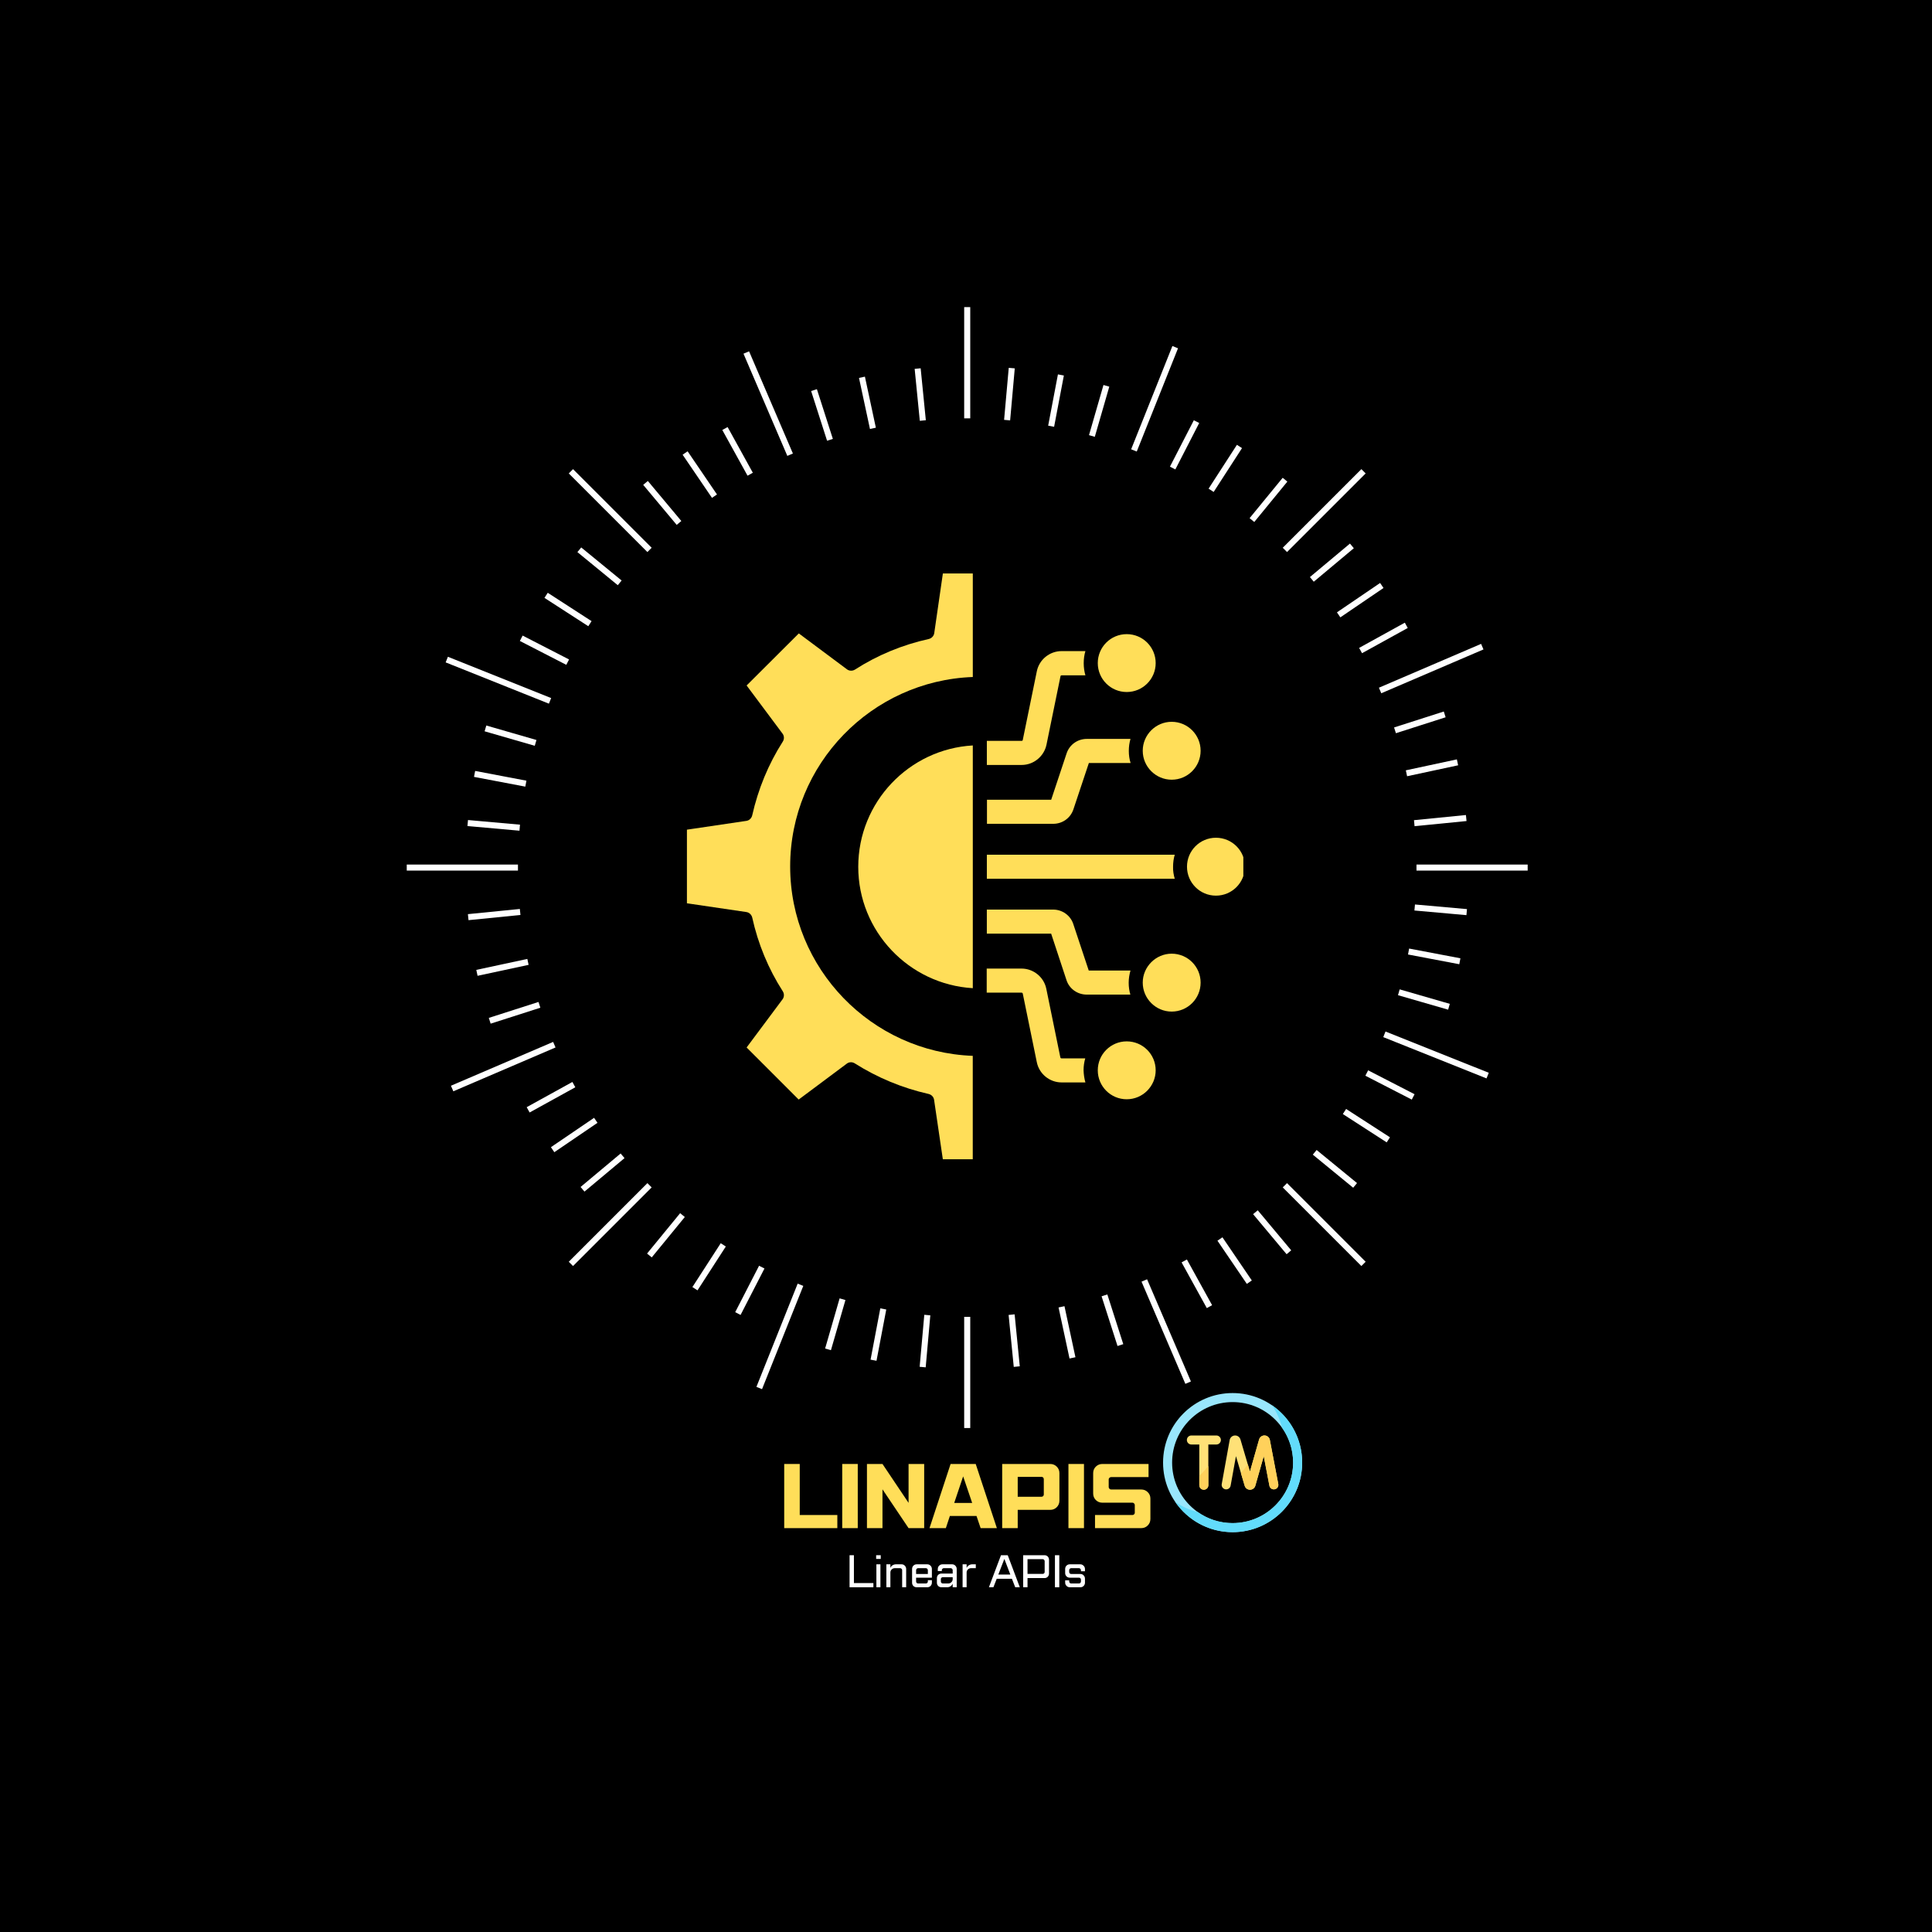 <svg xmlns="http://www.w3.org/2000/svg" xmlns:xlink="http://www.w3.org/1999/xlink" width="500" zoomAndPan="magnify" viewBox="0 0 375 375" height="500" preserveAspectRatio="xMidYMid meet" version="1.0"><defs><g/><clipPath id="b95d3a0a0a"><path d="M 78.949 59.613 L 296.449 59.613 L 296.449 277.113 L 78.949 277.113 Z M 78.949 59.613 " clip-rule="nonzero"/></clipPath><clipPath id="360ddf4546"><path d="M 133.332 111.293 L 189 111.293 L 189 225.293 L 133.332 225.293 Z M 133.332 111.293 " clip-rule="nonzero"/></clipPath><clipPath id="df7dbd2ace"><path d="M 230 162 L 241.332 162 L 241.332 174 L 230 174 Z M 230 162 " clip-rule="nonzero"/></clipPath><clipPath id="5645e2b9b1"><path d="M 225.75 270.391 L 252.75 270.391 L 252.75 297.391 L 225.75 297.391 Z M 225.75 270.391 " clip-rule="nonzero"/></clipPath><clipPath id="1723d5d712"><path d="M 228 272 L 252.75 272 L 252.75 297.391 L 228 297.391 Z M 228 272 " clip-rule="nonzero"/></clipPath></defs><rect x="-37.5" width="450" fill="#ffffff" y="-37.5" height="450" fill-opacity="1"/><rect x="-37.5" width="450" fill="#000000" y="-37.5" height="450" fill-opacity="1"/><g clip-path="url(#b95d3a0a0a)"><path fill="#ffffff" d="M 187.148 59.613 L 188.324 59.613 L 188.324 81.195 L 187.148 81.195 Z M 187.148 277.184 L 188.324 277.184 L 188.324 255.598 L 187.148 255.598 Z M 100.535 167.812 L 78.949 167.812 L 78.949 168.984 L 100.535 168.984 Z M 274.938 167.812 L 274.938 168.984 L 296.52 168.984 L 296.52 167.812 Z M 249.812 107.152 L 265.074 91.891 L 264.242 91.062 L 248.98 106.32 Z M 125.66 229.645 L 110.398 244.906 L 111.227 245.734 L 126.488 230.473 Z M 126.488 106.32 L 111.227 91.062 L 110.398 91.891 L 125.66 107.152 Z M 248.98 230.473 L 264.242 245.734 L 265.074 244.906 L 249.812 229.645 Z M 153.902 88.027 L 145.395 68.191 L 144.312 68.652 L 152.82 88.488 Z M 221.57 248.77 L 230.078 268.605 L 231.156 268.141 L 222.648 248.309 Z M 107.363 202.234 L 87.527 210.742 L 87.992 211.82 L 107.828 203.312 Z M 268.105 134.562 L 287.941 126.055 L 287.48 124.977 L 267.645 133.484 Z M 227.562 67.164 L 219.555 87.207 L 220.645 87.641 L 228.652 67.602 Z M 146.82 269.195 L 147.91 269.633 L 155.918 249.59 L 154.828 249.152 Z M 106.98 135.492 L 86.938 127.48 L 86.5 128.57 L 106.543 136.582 Z M 268.492 201.305 L 288.531 209.316 L 288.969 208.227 L 268.926 200.215 Z M 139.164 95.973 L 133.465 87.598 L 132.496 88.258 L 138.195 96.633 Z M 236.305 240.82 L 242.008 249.199 L 242.977 248.539 L 237.277 240.16 Z M 115.312 216.969 L 106.934 222.668 L 107.594 223.641 L 115.973 217.938 Z M 260.16 119.828 L 268.539 114.129 L 267.879 113.156 L 259.5 118.855 Z M 205.344 72.668 L 203.449 82.621 L 204.602 82.84 L 206.496 72.887 Z M 168.977 263.906 L 170.129 264.125 L 172.023 254.172 L 170.867 253.953 Z M 92.004 150.793 L 101.961 152.684 L 102.18 151.531 L 92.227 149.637 Z M 283.465 186.004 L 273.512 184.113 L 273.293 185.266 L 283.246 187.156 Z M 114.824 120.562 L 106.316 115.059 L 105.68 116.047 L 114.188 121.547 Z M 260.645 216.234 L 269.156 221.734 L 269.793 220.75 L 261.281 215.25 Z M 134.395 249.816 L 135.383 250.457 L 140.883 241.945 L 139.895 241.309 Z M 240.086 86.34 L 234.586 94.848 L 235.57 95.488 L 241.074 86.977 Z M 167.879 73.109 L 166.73 73.355 L 168.859 83.262 L 170.004 83.016 Z M 205.465 253.777 L 207.594 263.684 L 208.742 263.438 L 206.613 253.531 Z M 102.602 187.277 L 102.355 186.129 L 92.449 188.254 L 92.695 189.402 Z M 283.023 148.543 L 282.777 147.395 L 272.871 149.52 L 273.117 150.668 Z M 179.703 81.566 L 178.699 71.484 L 177.535 71.598 L 178.535 81.68 Z M 195.77 255.23 L 196.77 265.312 L 197.938 265.199 L 196.938 255.113 Z M 90.938 178.602 L 101.02 177.598 L 100.902 176.43 L 90.82 177.434 Z M 284.535 158.195 L 274.453 159.195 L 274.566 160.363 L 284.652 159.363 Z M 249.875 93.48 L 248.969 92.738 L 242.547 100.574 L 243.457 101.316 Z M 125.594 243.316 L 126.504 244.059 L 132.922 236.223 L 132.016 235.477 Z M 112.816 106.258 L 112.074 107.164 L 119.91 113.586 L 120.656 112.676 Z M 263.398 229.633 L 255.559 223.211 L 254.816 224.117 L 262.652 230.539 Z M 146.125 91.762 L 141.23 82.895 L 140.199 83.461 L 145.098 92.332 Z M 229.348 245.031 L 234.242 253.902 L 235.27 253.336 L 230.375 244.465 Z M 111.102 210.008 L 102.23 214.902 L 102.797 215.934 L 111.668 211.039 Z M 264.371 126.785 L 273.242 121.891 L 272.676 120.863 L 263.805 125.758 Z M 214.184 74.727 L 211.375 84.461 L 212.5 84.785 L 215.312 75.051 Z M 160.156 261.746 L 161.285 262.07 L 164.098 252.336 L 162.969 252.012 Z M 104.125 143.633 L 94.391 140.82 L 94.062 141.945 L 103.797 144.758 Z M 281.406 194.848 L 271.676 192.035 L 271.348 193.164 L 281.082 195.977 Z M 132.246 101.129 L 125.746 93.355 L 124.844 94.109 L 131.348 101.879 Z M 243.227 235.668 L 249.727 243.441 L 250.625 242.688 L 244.129 234.918 Z M 113.445 231.289 L 121.219 224.789 L 120.465 223.891 L 112.691 230.391 Z M 262.027 105.508 L 254.254 112.008 L 255.004 112.91 L 262.777 106.41 Z M 196.965 71.5 L 195.797 71.398 L 194.895 81.492 L 196.066 81.594 Z M 178.504 265.293 L 179.676 265.398 L 180.574 255.305 L 179.406 255.203 Z M 90.734 160.336 L 100.828 161.238 L 100.93 160.066 L 90.836 159.168 Z M 284.738 176.457 L 274.645 175.559 L 274.539 176.727 L 284.633 177.629 Z M 110.453 128 L 101.441 123.367 L 100.906 124.41 L 109.918 129.043 Z M 265.016 208.797 L 274.027 213.43 L 274.566 212.387 L 265.555 207.75 Z M 147.336 245.68 L 142.703 254.691 L 143.746 255.227 L 148.383 246.215 Z M 228.133 91.117 L 232.766 82.105 L 231.723 81.57 L 227.086 90.578 Z M 161.656 85.188 L 158.559 75.539 L 157.441 75.898 L 160.535 85.547 Z M 213.816 251.609 L 216.91 261.258 L 218.027 260.898 L 214.934 251.25 Z M 104.883 195.598 L 104.523 194.48 L 94.875 197.574 L 95.234 198.691 Z M 270.59 141.199 L 270.945 142.316 L 280.594 139.223 L 280.238 138.105 Z M 270.59 141.199 " fill-opacity="1" fill-rule="nonzero"/></g><path fill="#ffde59" d="M 198.301 148.477 L 191.547 148.477 L 191.547 143.805 L 198.301 143.805 C 198.41 143.805 198.52 143.723 198.52 143.617 L 201.246 130.297 C 201.707 128.027 203.73 126.379 206.055 126.379 L 210.676 126.379 C 210.457 127.109 210.348 127.891 210.348 128.73 C 210.348 129.539 210.457 130.324 210.676 131.082 L 206.055 131.082 C 205.945 131.082 205.84 131.164 205.84 131.27 L 203.113 144.59 C 202.625 146.828 200.625 148.477 198.301 148.477 Z M 204.027 155.254 L 207.027 146.23 C 207.594 144.531 209.164 143.422 210.945 143.422 L 219.426 143.422 C 219.211 144.152 219.102 144.934 219.102 145.746 C 219.102 146.559 219.211 147.367 219.449 148.098 L 211.348 148.098 L 208.348 157.094 C 207.781 158.793 206.211 159.902 204.43 159.902 L 191.57 159.902 L 191.57 155.23 L 204.023 155.23 L 204.023 155.254 Z M 210.676 210.098 L 206.055 210.098 C 203.73 210.098 201.707 208.449 201.246 206.18 L 198.52 192.859 C 198.492 192.75 198.406 192.672 198.273 192.672 L 191.52 192.672 L 191.52 188 L 198.273 188 C 200.598 188 202.625 189.648 203.086 191.918 L 205.812 205.238 C 205.84 205.348 205.922 205.426 206.027 205.426 L 210.648 205.426 C 210.43 206.156 210.32 206.938 210.32 207.75 C 210.348 208.559 210.457 209.34 210.676 210.098 Z M 204.027 181.219 L 191.543 181.219 L 191.543 176.547 L 204.402 176.547 C 206.188 176.547 207.781 177.68 208.324 179.355 L 211.324 188.379 L 219.426 188.379 C 219.211 189.137 219.078 189.918 219.078 190.754 C 219.078 191.566 219.188 192.324 219.402 193.051 L 210.922 193.051 C 209.137 193.051 207.543 191.918 207.004 190.242 Z M 228.02 170.574 L 191.547 170.574 L 191.547 165.898 L 228.02 165.898 C 227.801 166.629 227.691 167.414 227.691 168.254 C 227.664 169.035 227.801 169.82 228.02 170.574 Z M 228.02 170.574 " fill-opacity="1" fill-rule="evenodd"/><g clip-path="url(#360ddf4546)"><path fill="#ffde59" d="M 144.918 133.051 L 151.891 142.395 C 152.238 142.855 152.238 143.477 151.945 143.934 C 149.133 148.336 147.16 153.148 146 158.277 C 145.867 158.82 145.434 159.254 144.863 159.332 L 133.332 161.039 L 133.332 175.328 L 144.867 177.027 C 145.434 177.109 145.867 177.543 146.004 178.082 C 147.137 183.215 149.137 188.051 151.949 192.426 C 152.246 192.914 152.219 193.531 151.891 193.965 L 144.918 203.316 L 155.023 213.422 L 164.367 206.449 C 164.613 206.262 164.883 206.18 165.176 206.18 C 165.422 206.18 165.691 206.262 165.906 206.395 C 170.309 209.18 175.121 211.18 180.25 212.34 C 180.793 212.473 181.227 212.906 181.305 213.477 L 183.004 225.012 L 188.812 225.012 L 188.812 204.938 C 169.145 204.207 153.371 188 153.371 168.168 C 153.371 148.34 169.152 132.133 188.82 131.406 L 188.82 111.305 L 183.012 111.305 L 181.336 122.891 C 181.254 123.457 180.82 123.895 180.281 124.027 C 175.148 125.16 170.312 127.16 165.938 129.973 C 165.453 130.27 164.832 130.242 164.398 129.918 L 155.051 122.945 Z M 144.918 133.051 " fill-opacity="1" fill-rule="evenodd"/></g><path fill="#ffde59" d="M 188.82 144.691 C 176.445 145.395 166.586 155.688 166.586 168.25 C 166.586 180.781 176.445 191.078 188.82 191.805 Z M 188.82 144.691 " fill-opacity="1" fill-rule="evenodd"/><path fill="#ffde59" d="M 218.695 123.086 C 215.59 123.086 213.078 125.598 213.078 128.703 C 213.078 131.809 215.59 134.32 218.695 134.32 C 221.805 134.32 224.316 131.809 224.316 128.703 C 224.316 125.598 221.805 123.086 218.695 123.086 Z M 218.695 123.086 " fill-opacity="1" fill-rule="evenodd"/><path fill="#ffde59" d="M 221.805 145.723 C 221.805 148.828 224.344 151.34 227.422 151.34 C 230.527 151.34 233.039 148.828 233.039 145.723 C 233.039 142.613 230.527 140.102 227.422 140.102 C 224.344 140.102 221.805 142.613 221.805 145.723 Z M 221.805 145.723 " fill-opacity="1" fill-rule="evenodd"/><g clip-path="url(#df7dbd2ace)"><path fill="#ffde59" d="M 236.012 162.605 C 232.906 162.605 230.395 165.117 230.395 168.227 C 230.395 171.332 232.906 173.844 236.012 173.844 C 239.121 173.844 241.633 171.332 241.633 168.227 C 241.66 165.117 239.121 162.605 236.012 162.605 Z M 236.012 162.605 " fill-opacity="1" fill-rule="evenodd"/></g><path fill="#ffde59" d="M 218.695 202.129 C 215.59 202.129 213.078 204.641 213.078 207.746 C 213.078 210.852 215.59 213.367 218.695 213.367 C 221.805 213.367 224.316 210.824 224.316 207.746 C 224.316 204.641 221.805 202.129 218.695 202.129 Z M 218.695 202.129 " fill-opacity="1" fill-rule="evenodd"/><path fill="#ffde59" d="M 221.805 190.727 C 221.805 193.836 224.344 196.348 227.422 196.348 C 230.527 196.348 233.039 193.836 233.039 190.727 C 233.039 187.621 230.527 185.109 227.422 185.109 C 224.344 185.109 221.805 187.648 221.805 190.727 Z M 221.805 190.727 " fill-opacity="1" fill-rule="evenodd"/><path fill="#ffe177" d="M 236.094 278.625 L 231.246 278.625 C 230.762 278.625 230.371 279.016 230.371 279.5 C 230.371 279.988 230.762 280.379 231.246 280.379 L 232.785 280.379 L 232.785 288.277 C 232.785 288.762 233.176 289.156 233.66 289.156 C 234.145 289.156 234.539 288.762 234.539 288.277 L 234.539 280.379 L 236.094 280.379 C 236.578 280.379 236.973 279.988 236.973 279.5 C 236.973 279.016 236.578 278.625 236.094 278.625 Z M 236.094 278.625 " fill-opacity="1" fill-rule="nonzero"/><path fill="#ffd15b" d="M 233.148 286.109 C 233.027 286.23 232.906 286.352 232.785 286.465 L 232.785 288.277 C 232.785 288.762 233.176 289.156 233.66 289.156 C 234.145 289.156 234.539 288.762 234.539 288.277 L 234.539 284.539 C 234.117 285.078 233.656 285.605 233.148 286.109 Z M 233.148 286.109 " fill-opacity="1" fill-rule="nonzero"/><path fill="#ffe177" d="M 242.625 289.156 C 242.16 289.156 241.75 288.863 241.602 288.422 C 241.602 288.414 241.598 288.402 241.594 288.391 L 239.898 282.641 L 238.863 288.367 C 238.777 288.844 238.32 289.16 237.844 289.074 C 237.367 288.988 237.051 288.531 237.137 288.055 L 238.68 279.508 C 238.68 279.504 238.68 279.5 238.68 279.496 C 238.773 279.016 239.18 278.66 239.664 278.625 C 240.152 278.594 240.602 278.895 240.758 279.359 C 240.762 279.367 240.766 279.379 240.77 279.391 L 242.613 285.641 L 244.391 279.398 C 244.395 279.387 244.398 279.379 244.402 279.367 C 244.551 278.902 244.996 278.598 245.484 278.625 C 245.973 278.652 246.383 279.008 246.48 279.484 C 246.48 279.488 246.48 279.492 246.48 279.496 L 248.113 288.047 C 248.207 288.52 247.895 288.98 247.418 289.07 C 246.941 289.164 246.48 288.852 246.391 288.375 L 245.293 282.637 L 243.656 288.383 C 243.652 288.391 243.648 288.402 243.648 288.414 C 243.504 288.855 243.094 289.152 242.629 289.156 C 242.629 289.156 242.625 289.156 242.625 289.156 Z M 242.625 289.156 " fill-opacity="1" fill-rule="nonzero"/><path fill="#ffd15b" d="M 248.113 288.047 L 246.48 279.496 C 246.48 279.492 246.48 279.488 246.48 279.484 C 246.383 279.008 245.973 278.652 245.484 278.625 C 244.996 278.598 244.551 278.902 244.402 279.367 C 244.398 279.379 244.395 279.387 244.391 279.398 L 242.613 285.641 L 242.184 284.191 C 241.797 284.785 241.355 285.367 240.867 285.934 L 241.594 288.391 C 241.598 288.402 241.602 288.414 241.602 288.422 C 241.75 288.863 242.16 289.156 242.625 289.156 L 242.629 289.156 C 243.094 289.152 243.504 288.855 243.648 288.414 C 243.648 288.402 243.652 288.391 243.656 288.383 L 245.293 282.637 L 246.391 288.375 C 246.48 288.852 246.941 289.164 247.418 289.07 C 247.895 288.98 248.207 288.52 248.113 288.047 Z M 248.113 288.047 " fill-opacity="1" fill-rule="nonzero"/><g clip-path="url(#5645e2b9b1)"><path fill="#99e6fc" d="M 239.25 270.391 C 231.793 270.391 225.75 276.434 225.75 283.891 C 225.75 291.348 231.793 297.391 239.25 297.391 C 246.707 297.391 252.75 291.348 252.75 283.891 C 252.75 276.434 246.707 270.391 239.25 270.391 Z M 239.25 295.633 C 232.766 295.633 227.508 290.375 227.508 283.891 C 227.508 277.402 232.766 272.145 239.25 272.145 C 245.734 272.145 250.992 277.402 250.992 283.891 C 250.992 290.375 245.734 295.633 239.25 295.633 Z M 239.25 295.633 " fill-opacity="1" fill-rule="nonzero"/></g><g clip-path="url(#1723d5d712)"><path fill="#62dbfb" d="M 246.879 272.75 C 247.777 274.059 248.449 275.531 248.844 277.113 C 250.199 279.027 250.992 281.367 250.992 283.891 C 250.992 290.375 245.734 295.633 239.25 295.633 C 236.727 295.633 234.387 294.836 232.473 293.48 C 230.891 293.09 229.418 292.414 228.113 291.52 C 230.543 295.062 234.625 297.391 239.25 297.391 C 246.707 297.391 252.75 291.348 252.75 283.891 C 252.75 279.266 250.426 275.184 246.879 272.75 Z M 246.879 272.75 " fill-opacity="1" fill-rule="nonzero"/></g><g fill="#ffde59" fill-opacity="1"><g transform="translate(151.323, 296.61)"><g><path d="M 0.891 -12.453 L 3.906 -12.453 L 3.906 -2.547 L 11.203 -2.547 L 11.203 0 L 0.891 0 Z M 0.891 -12.453 "/></g></g></g><g fill="#ffde59" fill-opacity="1"><g transform="translate(162.584, 296.61)"><g><path d="M 0.891 -12.453 L 3.906 -12.453 L 3.906 0 L 0.891 0 Z M 0.891 -12.453 "/></g></g></g><g fill="#ffde59" fill-opacity="1"><g transform="translate(167.383, 296.61)"><g><path d="M 0.891 -12.453 L 3.906 -12.453 L 8.969 -4.906 L 8.969 -12.453 L 12 -12.453 L 12 0 L 8.969 0 L 3.906 -7.531 L 3.906 0 L 0.891 0 Z M 0.891 -12.453 "/></g></g></g><g fill="#ffde59" fill-opacity="1"><g transform="translate(180.244, 296.61)"><g><path d="M 4.266 -12.453 L 9.141 -12.453 L 13.25 0 L 10.094 0 L 9.297 -2.359 L 4.125 -2.359 L 3.344 0 L 0.172 0 Z M 4.969 -4.891 L 8.453 -4.891 L 6.703 -10.047 Z M 4.969 -4.891 "/></g></g></g><g fill="#ffde59" fill-opacity="1"><g transform="translate(193.632, 296.61)"><g><path d="M 0.891 -12.453 L 10.219 -12.453 C 10.719 -12.453 11.141 -12.281 11.484 -11.938 C 11.828 -11.594 12 -11.172 12 -10.672 L 12 -5.328 C 12 -4.836 11.828 -4.414 11.484 -4.062 C 11.141 -3.719 10.719 -3.547 10.219 -3.547 L 3.906 -3.547 L 3.906 0 L 0.891 0 Z M 3.906 -6.094 L 8.531 -6.094 C 8.656 -6.094 8.758 -6.133 8.844 -6.219 C 8.926 -6.301 8.969 -6.406 8.969 -6.531 L 8.969 -9.5 C 8.969 -9.633 8.926 -9.742 8.844 -9.828 C 8.758 -9.91 8.656 -9.953 8.531 -9.953 L 3.906 -9.953 Z M 3.906 -6.094 "/></g></g></g><g fill="#ffde59" fill-opacity="1"><g transform="translate(206.493, 296.61)"><g><path d="M 0.891 -12.453 L 3.906 -12.453 L 3.906 0 L 0.891 0 Z M 0.891 -12.453 "/></g></g></g><g fill="#ffde59" fill-opacity="1"><g transform="translate(211.292, 296.61)"><g><path d="M 2.672 -12.453 L 11.641 -12.453 L 11.641 -9.906 L 4.359 -9.906 C 4.242 -9.906 4.141 -9.859 4.047 -9.766 C 3.953 -9.68 3.906 -9.582 3.906 -9.469 L 3.906 -7.953 C 3.906 -7.848 3.953 -7.742 4.047 -7.641 C 4.141 -7.547 4.242 -7.5 4.359 -7.5 L 10.219 -7.5 C 10.719 -7.5 11.141 -7.328 11.484 -6.984 C 11.828 -6.648 12 -6.234 12 -5.734 L 12 -1.781 C 12 -1.289 11.828 -0.867 11.484 -0.516 C 11.141 -0.172 10.719 0 10.219 0 L 1.25 0 L 1.25 -2.547 L 8.531 -2.547 C 8.645 -2.547 8.742 -2.586 8.828 -2.672 C 8.922 -2.766 8.969 -2.863 8.969 -2.969 L 8.969 -4.5 C 8.969 -4.613 8.922 -4.711 8.828 -4.797 C 8.742 -4.891 8.645 -4.938 8.531 -4.938 L 2.672 -4.938 C 2.18 -4.938 1.758 -5.109 1.406 -5.453 C 1.062 -5.805 0.891 -6.227 0.891 -6.719 L 0.891 -10.672 C 0.891 -11.172 1.062 -11.594 1.406 -11.938 C 1.758 -12.281 2.18 -12.453 2.672 -12.453 Z M 2.672 -12.453 "/></g></g></g><g fill="#ffffff" fill-opacity="1"><g transform="translate(164.323, 308.085)"><g><path d="M 0.578 -6.219 L 1.422 -6.219 L 1.422 -0.812 L 5.203 -0.812 L 5.203 0 L 0.578 0 Z M 0.578 -6.219 "/></g></g></g><g fill="#ffffff" fill-opacity="1"><g transform="translate(169.545, 308.085)"><g><path d="M 0.562 -4.453 L 1.344 -4.453 L 1.344 0 L 0.562 0 Z M 0.516 -6.219 L 1.406 -6.219 L 1.406 -5.5 L 0.516 -5.5 Z M 0.516 -6.219 "/></g></g></g><g fill="#ffffff" fill-opacity="1"><g transform="translate(171.465, 308.085)"><g><path d="M 0.578 -4.453 L 1.359 -4.453 L 1.359 -3.75 C 1.441 -3.969 1.582 -4.141 1.781 -4.266 C 1.988 -4.391 2.203 -4.453 2.422 -4.453 L 3.531 -4.453 C 3.781 -4.453 3.988 -4.363 4.156 -4.188 C 4.332 -4.008 4.422 -3.797 4.422 -3.547 L 4.422 0 L 3.641 0 L 3.641 -3.312 C 3.641 -3.414 3.602 -3.504 3.531 -3.578 C 3.457 -3.66 3.367 -3.703 3.266 -3.703 L 2.203 -3.703 C 1.973 -3.703 1.773 -3.617 1.609 -3.453 C 1.441 -3.297 1.359 -3.098 1.359 -2.859 L 1.359 0 L 0.578 0 Z M 0.578 -4.453 "/></g></g></g><g fill="#ffffff" fill-opacity="1"><g transform="translate(176.456, 308.085)"><g><path d="M 1.469 -4.453 L 3.531 -4.453 C 3.781 -4.453 3.988 -4.363 4.156 -4.188 C 4.332 -4.008 4.422 -3.797 4.422 -3.547 L 4.422 -1.859 L 1.359 -1.859 L 1.359 -1.125 C 1.359 -1.02 1.395 -0.926 1.469 -0.844 C 1.539 -0.77 1.629 -0.734 1.734 -0.734 L 3.266 -0.734 C 3.367 -0.734 3.457 -0.77 3.531 -0.844 C 3.602 -0.926 3.641 -1.02 3.641 -1.125 L 3.641 -1.375 L 4.422 -1.375 L 4.422 -0.891 C 4.422 -0.641 4.332 -0.426 4.156 -0.25 C 3.988 -0.082 3.781 0 3.531 0 L 1.469 0 C 1.219 0 1.004 -0.082 0.828 -0.25 C 0.66 -0.426 0.578 -0.641 0.578 -0.891 L 0.578 -3.547 C 0.578 -3.797 0.66 -4.008 0.828 -4.188 C 1.004 -4.363 1.219 -4.453 1.469 -4.453 Z M 1.359 -2.578 L 3.641 -2.578 L 3.641 -3.312 C 3.641 -3.414 3.602 -3.504 3.531 -3.578 C 3.457 -3.66 3.367 -3.703 3.266 -3.703 L 1.734 -3.703 C 1.629 -3.703 1.539 -3.66 1.469 -3.578 C 1.395 -3.504 1.359 -3.414 1.359 -3.312 Z M 1.359 -2.578 "/></g></g></g><g fill="#ffffff" fill-opacity="1"><g transform="translate(181.447, 308.085)"><g><path d="M 1.469 -4.453 L 3.359 -4.453 C 3.609 -4.453 3.816 -4.363 3.984 -4.188 C 4.16 -4.008 4.25 -3.797 4.25 -3.547 L 4.25 0 L 3.469 0 L 3.469 -0.703 C 3.383 -0.492 3.242 -0.32 3.047 -0.188 C 2.859 -0.062 2.641 0 2.391 0 L 1.281 0 C 1.039 0 0.832 -0.082 0.656 -0.25 C 0.488 -0.426 0.406 -0.641 0.406 -0.891 L 0.406 -1.781 C 0.406 -2.031 0.488 -2.238 0.656 -2.406 C 0.832 -2.57 1.039 -2.656 1.281 -2.656 L 3.469 -2.656 L 3.469 -3.312 C 3.469 -3.414 3.43 -3.504 3.359 -3.578 C 3.285 -3.66 3.195 -3.703 3.094 -3.703 L 1.734 -3.703 C 1.629 -3.703 1.539 -3.66 1.469 -3.578 C 1.395 -3.504 1.359 -3.414 1.359 -3.312 L 1.359 -3.141 L 0.578 -3.141 L 0.578 -3.547 C 0.578 -3.711 0.613 -3.863 0.688 -4 C 0.77 -4.133 0.879 -4.242 1.016 -4.328 C 1.148 -4.41 1.301 -4.453 1.469 -4.453 Z M 3.469 -1.953 L 1.547 -1.953 C 1.453 -1.953 1.363 -1.914 1.281 -1.844 C 1.207 -1.77 1.172 -1.68 1.172 -1.578 L 1.172 -1.125 C 1.172 -1.02 1.207 -0.926 1.281 -0.844 C 1.363 -0.77 1.453 -0.734 1.547 -0.734 L 2.625 -0.734 C 2.852 -0.734 3.051 -0.816 3.219 -0.984 C 3.383 -1.148 3.469 -1.348 3.469 -1.578 Z M 3.469 -1.953 "/></g></g></g><g fill="#ffffff" fill-opacity="1"><g transform="translate(186.261, 308.085)"><g><path d="M 0.578 -4.453 L 1.359 -4.453 L 1.359 -3.734 C 1.441 -3.953 1.582 -4.125 1.781 -4.25 C 1.988 -4.383 2.207 -4.453 2.438 -4.453 L 3.141 -4.453 L 3.141 -3.703 L 2.203 -3.703 C 1.973 -3.703 1.773 -3.617 1.609 -3.453 C 1.441 -3.297 1.359 -3.098 1.359 -2.859 L 1.359 0 L 0.578 0 Z M 0.578 -4.453 "/></g></g></g><g fill="#ffffff" fill-opacity="1"><g transform="translate(189.477, 308.085)"><g/></g></g><g fill="#ffffff" fill-opacity="1"><g transform="translate(191.852, 308.085)"><g><path d="M 2.438 -6.219 L 3.75 -6.219 L 6.094 0 L 5.203 0 L 4.562 -1.641 L 1.609 -1.641 L 0.969 0 L 0.094 0 Z M 1.922 -2.469 L 4.25 -2.469 L 3.094 -5.5 Z M 1.922 -2.469 "/></g></g></g><g fill="#ffffff" fill-opacity="1"><g transform="translate(198.019, 308.085)"><g><path d="M 0.578 -6.219 L 4.719 -6.219 C 4.969 -6.219 5.176 -6.133 5.344 -5.969 C 5.508 -5.801 5.594 -5.586 5.594 -5.328 L 5.594 -2.656 C 5.594 -2.414 5.508 -2.207 5.344 -2.031 C 5.176 -1.863 4.969 -1.781 4.719 -1.781 L 1.422 -1.781 L 1.422 0 L 0.578 0 Z M 1.422 -2.594 L 4.375 -2.594 C 4.477 -2.594 4.566 -2.629 4.641 -2.703 C 4.711 -2.773 4.75 -2.859 4.75 -2.953 L 4.75 -5.062 C 4.75 -5.164 4.711 -5.254 4.641 -5.328 C 4.566 -5.41 4.477 -5.453 4.375 -5.453 L 1.422 -5.453 Z M 1.422 -2.594 "/></g></g></g><g fill="#ffffff" fill-opacity="1"><g transform="translate(204.185, 308.085)"><g><path d="M 0.578 -6.219 L 1.422 -6.219 L 1.422 0 L 0.578 0 Z M 0.578 -6.219 "/></g></g></g><g fill="#ffffff" fill-opacity="1"><g transform="translate(206.169, 308.085)"><g><path d="M 1.469 -4.453 L 3.531 -4.453 C 3.695 -4.453 3.844 -4.41 3.969 -4.328 C 4.102 -4.242 4.211 -4.133 4.297 -4 C 4.379 -3.863 4.422 -3.711 4.422 -3.547 L 4.422 -3.109 L 3.641 -3.109 L 3.641 -3.312 C 3.641 -3.414 3.602 -3.504 3.531 -3.578 C 3.457 -3.66 3.367 -3.703 3.266 -3.703 L 1.734 -3.703 C 1.629 -3.703 1.539 -3.66 1.469 -3.578 C 1.395 -3.504 1.359 -3.414 1.359 -3.312 L 1.359 -2.953 C 1.359 -2.848 1.395 -2.758 1.469 -2.688 C 1.539 -2.613 1.629 -2.578 1.734 -2.578 L 3.531 -2.578 C 3.781 -2.578 3.988 -2.488 4.156 -2.312 C 4.332 -2.133 4.422 -1.914 4.422 -1.656 L 4.422 -0.891 C 4.422 -0.641 4.332 -0.426 4.156 -0.25 C 3.988 -0.082 3.781 0 3.531 0 L 1.469 0 C 1.301 0 1.148 -0.039 1.016 -0.125 C 0.891 -0.207 0.785 -0.312 0.703 -0.438 C 0.617 -0.57 0.578 -0.723 0.578 -0.891 L 0.578 -1.344 L 1.359 -1.344 L 1.359 -1.125 C 1.359 -1.02 1.395 -0.926 1.469 -0.844 C 1.539 -0.77 1.629 -0.734 1.734 -0.734 L 3.266 -0.734 C 3.367 -0.734 3.457 -0.77 3.531 -0.844 C 3.602 -0.926 3.641 -1.02 3.641 -1.125 L 3.641 -1.484 C 3.641 -1.586 3.602 -1.676 3.531 -1.75 C 3.457 -1.82 3.367 -1.859 3.266 -1.859 L 1.469 -1.859 C 1.219 -1.859 1.004 -1.945 0.828 -2.125 C 0.66 -2.301 0.578 -2.508 0.578 -2.75 L 0.578 -3.547 C 0.578 -3.797 0.66 -4.008 0.828 -4.188 C 1.004 -4.363 1.219 -4.453 1.469 -4.453 Z M 1.469 -4.453 "/></g></g></g></svg>
